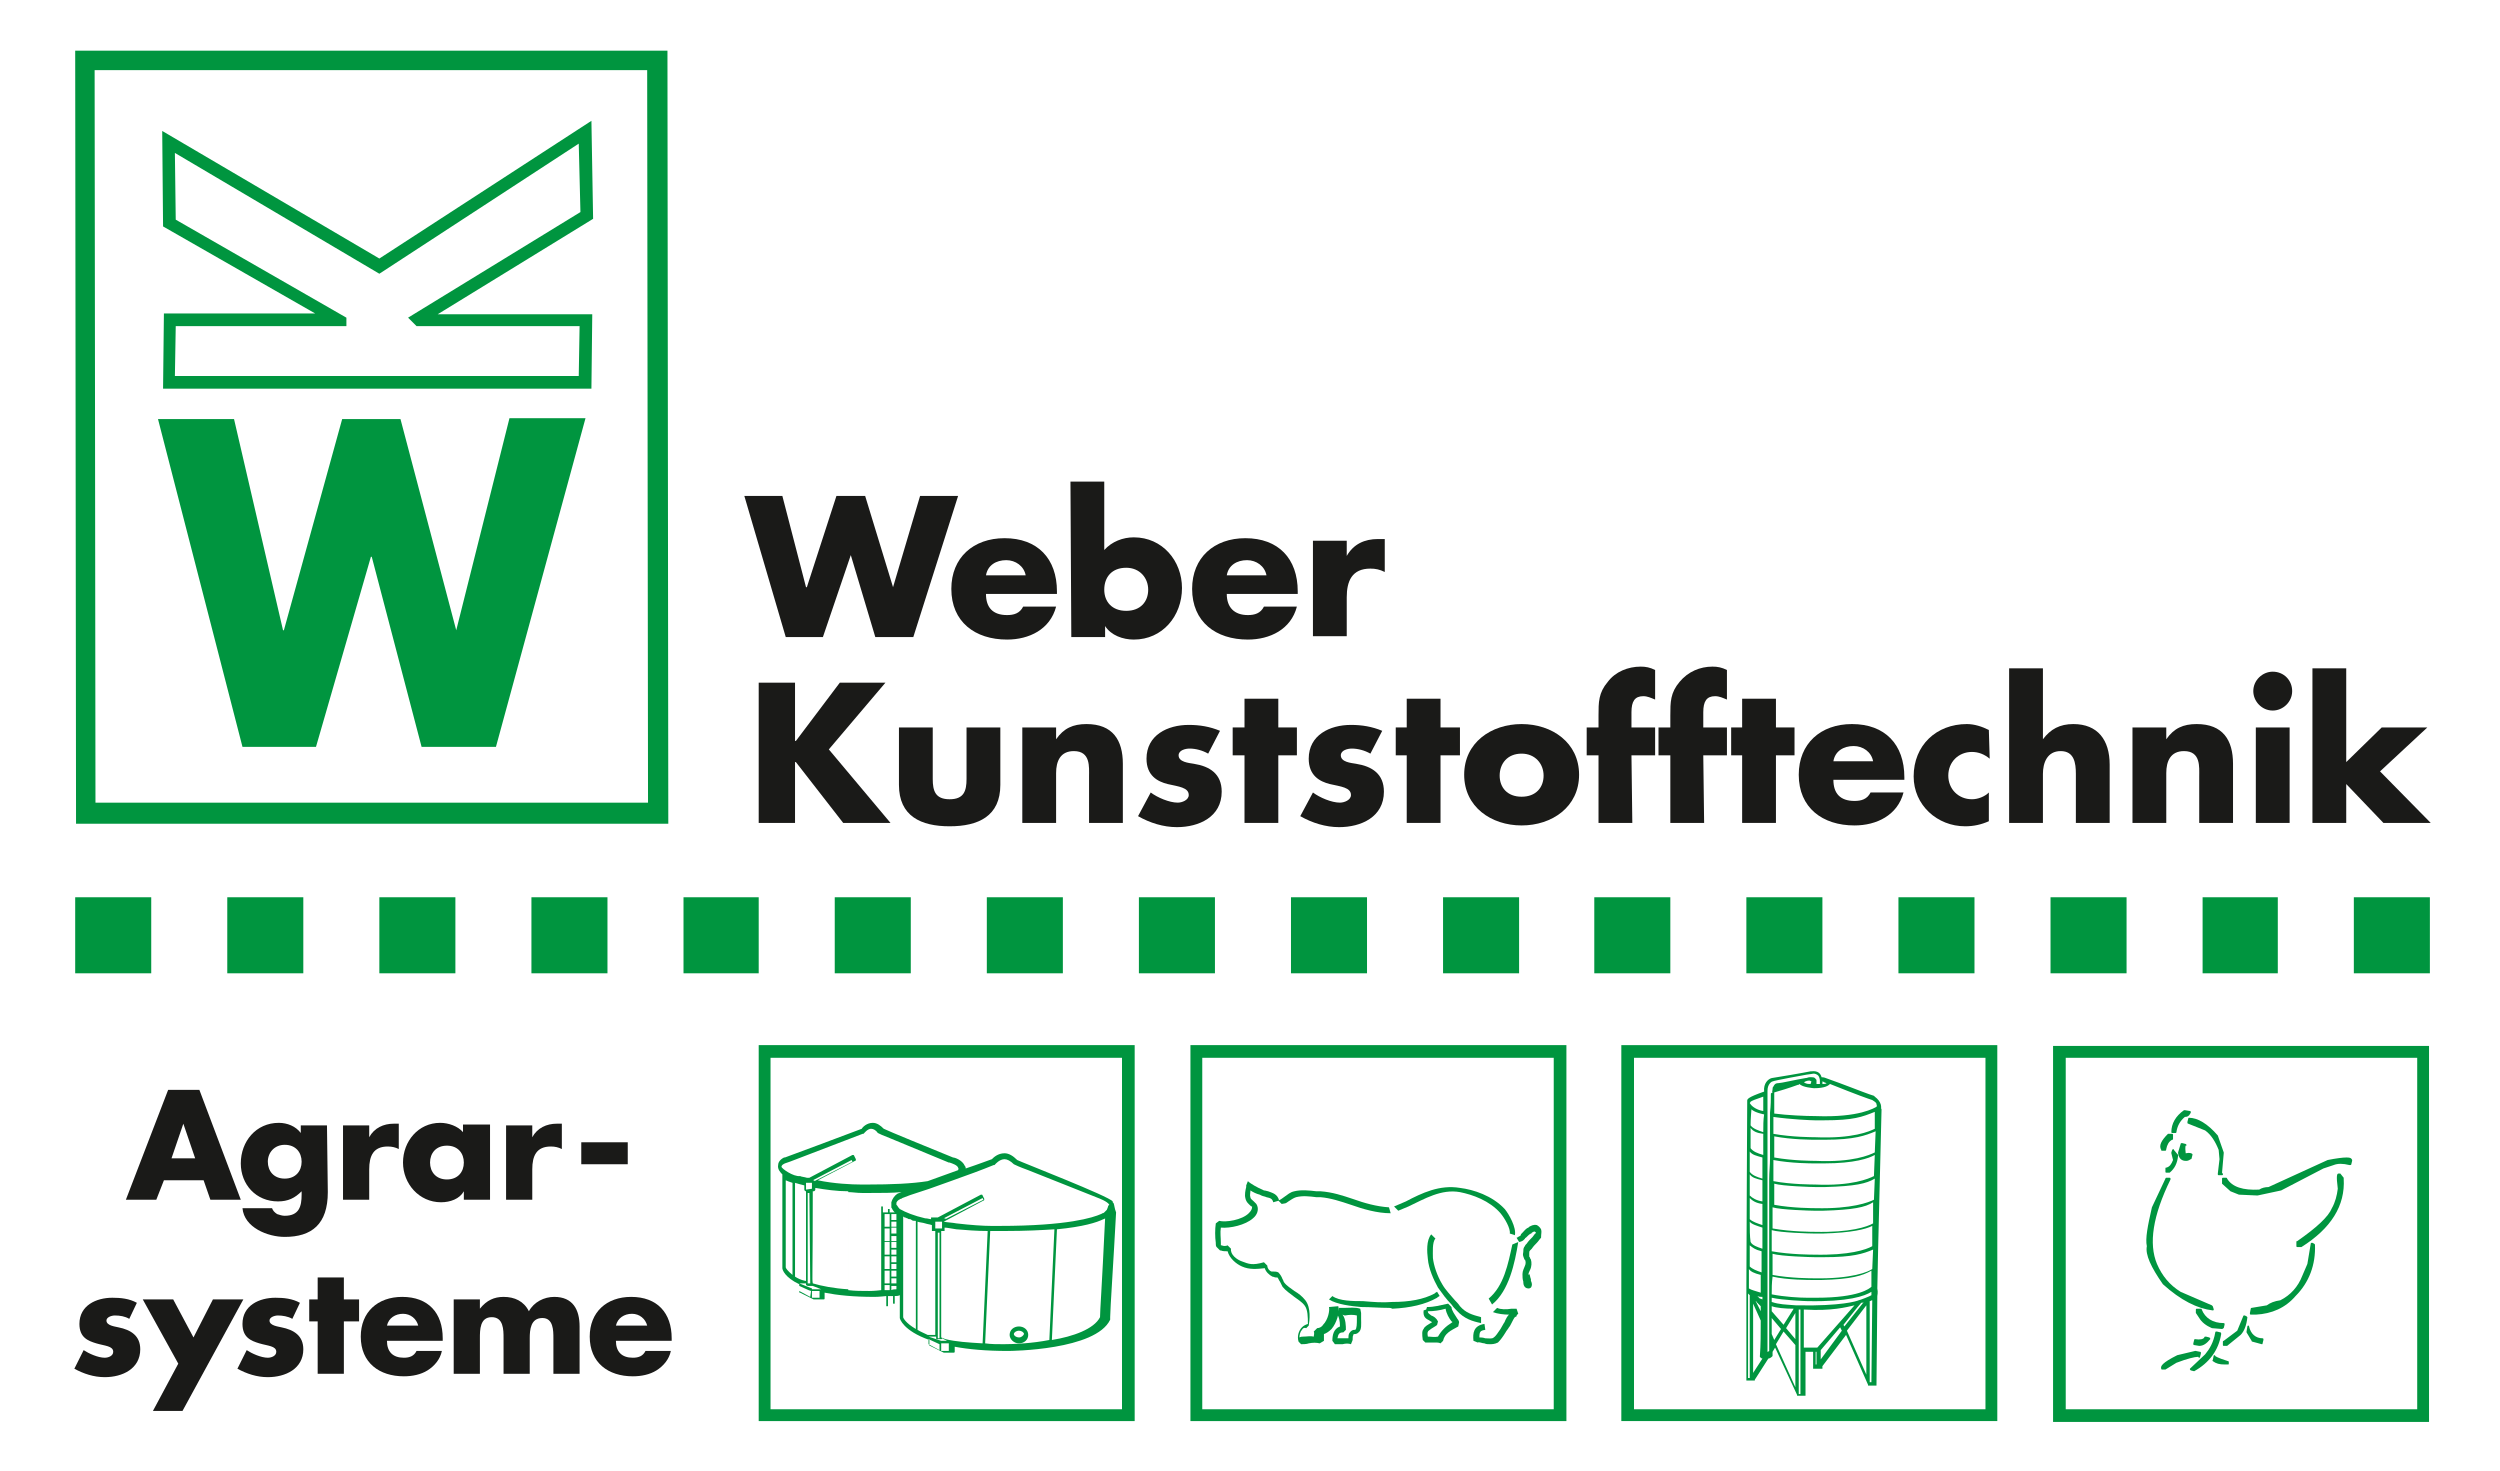 <?xml version="1.0" encoding="utf-8"?>
<!-- Generator: Adobe Illustrator 23.0.3, SVG Export Plug-In . SVG Version: 6.00 Build 0)  -->
<svg version="1.1" id="Ebene_1" xmlns="http://www.w3.org/2000/svg" xmlns:xlink="http://www.w3.org/1999/xlink" x="0px" y="0px"
	 viewBox="0 0 295.9 174.1" style="enable-background:new 0 0 295.9 174.1;" xml:space="preserve">
<style type="text/css">
	.st0{fill-rule:evenodd;clip-rule:evenodd;fill:#00953F;}
	.st1{fill:#00953F;}
	.st2{fill:#1A1A18;}
	.st3{fill-rule:evenodd;clip-rule:evenodd;fill:#1A1A18;}
</style>
<g id="weber-agrar">
	<g>
		<path class="st0" d="M8.9,6l70.1,0l0.1,91.5L9,97.5L8.9,6L8.9,6z M11.2,8.3l65.4,0l0.1,86.7l-65.4,0L11.2,8.3L11.2,8.3z"/>
		<polygon class="st0" points="27.7,49.6 18.7,49.6 28.7,88.4 37.4,88.4 43.9,65.9 44,65.9 49.9,88.4 58.7,88.4 69.3,49.5 
			60.3,49.5 54,74.6 54,74.6 47.4,49.6 40.5,49.6 33.6,74.6 33.5,74.6 		"/>
		<path class="st0" d="M41,37.6v1l-20.2,0l-0.1,5.9l47.8,0l0.1-5.9l-19.3,0l-1-1l20.4-12.5L68.5,17L44.9,32.4L20.7,18.1l0.1,7.9
			L41,37.6L41,37.6z M70.1,37.2l-18.3,0l18.4-11.3L70,14.3L44.9,30.6L19.2,15.5l0.1,11.3l18,10.3l-17.9,0L19.3,46l50.7,0L70.1,37.2
			L70.1,37.2z"/>
		<polygon class="st1" points="8.9,106.2 17.9,106.2 17.9,115.2 8.9,115.2 		"/>
		<polygon class="st1" points="26.9,106.2 35.9,106.2 35.9,115.2 26.9,115.2 		"/>
		<polygon class="st1" points="44.9,106.2 53.9,106.2 53.9,115.2 44.9,115.2 		"/>
		<polygon class="st1" points="62.9,106.2 71.9,106.2 71.9,115.2 62.9,115.2 		"/>
		<polygon class="st1" points="80.9,106.2 89.8,106.2 89.8,115.2 80.9,115.2 		"/>
		<polygon class="st1" points="98.8,106.2 107.8,106.2 107.8,115.2 98.8,115.2 		"/>
		<polygon class="st1" points="116.8,106.2 125.8,106.2 125.8,115.2 116.8,115.2 		"/>
		<polygon class="st1" points="134.8,106.2 143.8,106.2 143.8,115.2 134.8,115.2 		"/>
		<polygon class="st1" points="152.8,106.2 161.8,106.2 161.8,115.2 152.8,115.2 		"/>
		<polygon class="st1" points="170.8,106.2 179.8,106.2 179.8,115.2 170.8,115.2 		"/>
		<polygon class="st1" points="188.7,106.2 197.7,106.2 197.7,115.2 188.7,115.2 		"/>
		<polygon class="st1" points="206.7,106.2 215.7,106.2 215.7,115.2 206.7,115.2 		"/>
		<polygon class="st1" points="224.7,106.2 233.7,106.2 233.7,115.2 224.7,115.2 		"/>
		<polygon class="st1" points="242.7,106.2 251.7,106.2 251.7,115.2 242.7,115.2 		"/>
		<polygon class="st1" points="260.7,106.2 269.6,106.2 269.6,115.2 260.7,115.2 		"/>
		<polygon class="st1" points="278.6,106.2 287.6,106.2 287.6,115.2 278.6,115.2 		"/>
		<g>
			<path class="st1" d="M89.8,123.7v44.5h44.5v-44.5H89.8z M132.9,166.8H91.2v-41.6h41.6V166.8z"/>
		</g>
		<g>
			<path class="st1" d="M140.9,123.7v44.5h44.5v-44.5H140.9z M183.9,166.8h-41.6v-41.6h41.6V166.8z"/>
		</g>
		<g>
			<path class="st1" d="M191.9,123.7v44.5h44.5v-44.5H191.9z M235,166.8h-41.6v-41.6H235L235,166.8L235,166.8z"/>
		</g>
		<g>
			<path class="st1" d="M243,123.8v44.5h44.5v-44.5C287.6,123.8,243,123.8,243,123.8z M286.1,166.8h-41.6v-41.6h41.6V166.8z"/>
		</g>
		<g>
			<polygon class="st2" points="94.2,87.7 94.1,87.7 94.1,80.8 89.8,80.8 89.8,97.4 94.1,97.4 94.1,90.2 94.2,90.2 99.8,97.4 
				105.4,97.4 98.1,88.7 104.8,80.8 99.4,80.8 			"/>
			<path class="st2" d="M106.4,86.1v6.8c0,3.7,2.6,4.9,6,4.9c3.4,0,6-1.2,6-4.9v-6.8h-4v6.1c0,1.4-0.3,2.4-2,2.4s-2-1-2-2.4v-6.1
				H106.4L106.4,86.1z"/>
			<path class="st2" d="M125,86.1h-4v11.3h4v-5.9c0-1.4,0.5-2.6,2.1-2.6c2,0,1.8,1.9,1.8,3v5.5h4v-7c0-2.8-1.2-4.7-4.3-4.7
				c-1.6,0-2.7,0.5-3.6,1.8h0L125,86.1L125,86.1z"/>
			<path class="st2" d="M144.4,86.5c-1.2-0.5-2.4-0.7-3.7-0.7c-2.5,0-5,1.2-5,4c0,2,1.3,2.7,2.5,3c1.3,0.3,2.5,0.4,2.5,1.3
				c0,0.6-0.8,0.9-1.3,0.9c-1,0-2.4-0.6-3.2-1.2l-1.5,2.8c1.4,0.8,3,1.3,4.6,1.3c2.6,0,5.3-1.2,5.3-4.2c0-2.1-1.4-3-3.3-3.3
				c-0.6-0.1-1.8-0.2-1.8-1c0-0.6,0.8-0.8,1.3-0.8c0.7,0,1.5,0.2,2.2,0.6L144.4,86.5L144.4,86.5z"/>
			<polygon class="st2" points="151.3,89.4 153.5,89.4 153.5,86.1 151.3,86.1 151.3,82.7 147.3,82.7 147.3,86.1 145.9,86.1 
				145.9,89.4 147.3,89.4 147.3,97.4 151.3,97.4 			"/>
			<path class="st2" d="M163.6,86.5c-1.2-0.5-2.4-0.7-3.7-0.7c-2.5,0-5,1.2-5,4c0,2,1.3,2.7,2.5,3c1.3,0.3,2.5,0.4,2.5,1.3
				c0,0.6-0.8,0.9-1.3,0.9c-1,0-2.4-0.6-3.2-1.2l-1.5,2.8c1.4,0.8,3,1.3,4.6,1.3c2.6,0,5.3-1.2,5.3-4.2c0-2.1-1.4-3-3.3-3.3
				c-0.6-0.1-1.8-0.2-1.8-1c0-0.6,0.8-0.8,1.3-0.8c0.7,0,1.5,0.2,2.2,0.6L163.6,86.5L163.6,86.5z"/>
			<polygon class="st2" points="170.5,89.4 172.8,89.4 172.8,86.1 170.5,86.1 170.5,82.7 166.5,82.7 166.5,86.1 165.2,86.1 
				165.2,89.4 166.5,89.4 166.5,97.4 170.5,97.4 			"/>
			<path class="st3" d="M180.1,85.7c-3.6,0-6.8,2.2-6.8,6s3.2,6,6.8,6c3.6,0,6.8-2.2,6.8-6C186.9,87.9,183.7,85.7,180.1,85.7
				L180.1,85.7z M180.1,89.2c1.6,0,2.6,1.2,2.6,2.6c0,1.4-0.9,2.5-2.6,2.5s-2.6-1.1-2.6-2.5C177.5,90.4,178.4,89.2,180.1,89.2
				L180.1,89.2z"/>
			<path class="st2" d="M193.1,89.4h2.8v-3.3h-2.8v-1.8c0-1.3,0.4-1.9,1.4-1.9c0.5,0,0.9,0.2,1.4,0.4v-3.5c-0.6-0.3-1.1-0.4-1.7-0.4
				c-1.5,0-3,0.6-3.9,1.8c-1.1,1.3-1.1,2.4-1.1,4v1.4h-1.4v3.3h1.4v8h4L193.1,89.4L193.1,89.4z"/>
			<path class="st2" d="M201.6,89.4h2.8v-3.3h-2.8v-1.8c0-1.3,0.4-1.9,1.4-1.9c0.5,0,0.9,0.2,1.4,0.4v-3.5c-0.6-0.3-1.1-0.4-1.7-0.4
				c-1.5,0-2.9,0.6-3.9,1.8c-1.1,1.3-1.1,2.4-1.1,4v1.4h-1.4v3.3h1.4v8h4L201.6,89.4L201.6,89.4z"/>
			<polygon class="st2" points="210.2,89.4 212.4,89.4 212.4,86.1 210.2,86.1 210.2,82.7 206.2,82.7 206.2,86.1 204.9,86.1 
				204.9,89.4 206.2,89.4 206.2,97.4 210.2,97.4 			"/>
			<path class="st3" d="M217,90.1c0.2-1.2,1.2-1.8,2.4-1.8c1.1,0,2.1,0.7,2.3,1.8H217L217,90.1z M225.4,92c0-3.9-2.3-6.3-6.2-6.3
				c-3.7,0-6.3,2.3-6.3,6c0,3.9,2.8,6,6.6,6c2.6,0,5.1-1.2,5.8-3.9h-3.9c-0.4,0.8-1.1,1-1.9,1c-1.7,0-2.5-0.9-2.5-2.5h8.4L225.4,92
				L225.4,92z"/>
			<path class="st2" d="M235.4,86.4c-0.8-0.4-1.7-0.7-2.6-0.7c-3.6,0-6.3,2.5-6.3,6.2c0,3.4,2.8,5.9,6.1,5.9c1,0,1.9-0.2,2.8-0.6
				v-3.4c-0.5,0.5-1.3,0.8-2,0.8c-1.6,0-2.8-1.2-2.8-2.8c0-1.6,1.2-2.8,2.8-2.8c0.8,0,1.5,0.3,2.1,0.8L235.4,86.4L235.4,86.4z"/>
			<path class="st2" d="M237.8,79.1v18.3h4v-5.8c0-1.3,0.5-2.7,2.1-2.7c1.6,0,1.8,1.4,1.8,2.7v5.8h4v-6.9c0-2.9-1.4-4.8-4.3-4.8
				c-1.6,0-2.7,0.6-3.6,1.8h0v-8.4L237.8,79.1L237.8,79.1z"/>
			<path class="st2" d="M256.4,86.1h-4v11.3h4v-5.9c0-1.4,0.5-2.6,2.1-2.6c2,0,1.8,1.9,1.8,3v5.5h4v-7c0-2.8-1.2-4.7-4.3-4.7
				c-1.6,0-2.7,0.5-3.6,1.8h0V86.1L256.4,86.1z"/>
			<path class="st3" d="M271,86.1h-4v11.3h4L271,86.1L271,86.1z M269,79.5c-1.2,0-2.3,1-2.3,2.3c0,1.2,1,2.3,2.3,2.3
				c1.2,0,2.3-1,2.3-2.3C271.3,80.5,270.3,79.5,269,79.5L269,79.5z"/>
			<polygon class="st2" points="277.7,79.1 273.7,79.1 273.7,97.4 277.7,97.4 277.7,92.8 282.1,97.4 287.7,97.4 281.7,91.3 
				287.3,86.1 281.9,86.1 277.7,90.2 			"/>
			<polygon class="st2" points="92.6,58.7 88.1,58.7 93,75.4 97.4,75.4 100.7,65.7 100.7,65.7 103.6,75.4 108.1,75.4 113.4,58.7 
				108.9,58.7 105.7,69.5 105.7,69.5 102.4,58.7 99,58.7 95.5,69.5 95.4,69.5 			"/>
			<path class="st3" d="M116.7,68.1c0.2-1.2,1.2-1.8,2.4-1.8c1.1,0,2.1,0.7,2.3,1.8H116.7L116.7,68.1z M125.1,70
				c0-3.9-2.3-6.3-6.2-6.3c-3.7,0-6.3,2.3-6.3,6c0,3.9,2.8,6,6.6,6c2.6,0,5.1-1.2,5.8-3.9h-3.9c-0.4,0.8-1.1,1-1.9,1
				c-1.7,0-2.5-0.9-2.5-2.5h8.4L125.1,70L125.1,70z"/>
			<path class="st3" d="M126.8,75.4h4v-1.3h0c0.7,1.1,2.1,1.6,3.4,1.6c3.4,0,5.7-2.8,5.7-6.1c0-3.2-2.3-6-5.7-6
				c-1.3,0-2.6,0.5-3.5,1.5V57h-4L126.8,75.4L126.8,75.4z M133.3,67.2c1.6,0,2.6,1.2,2.6,2.6c0,1.4-0.9,2.5-2.6,2.5
				s-2.6-1.1-2.6-2.5C130.7,68.3,131.6,67.2,133.3,67.2L133.3,67.2z"/>
			<path class="st3" d="M145.2,68.1c0.2-1.2,1.2-1.8,2.4-1.8c1.1,0,2.1,0.7,2.3,1.8H145.2L145.2,68.1z M153.6,70
				c0-3.9-2.3-6.3-6.2-6.3c-3.7,0-6.3,2.3-6.3,6c0,3.9,2.8,6,6.6,6c2.6,0,5.1-1.2,5.8-3.9h-3.9c-0.4,0.8-1.1,1-1.9,1
				c-1.6,0-2.5-0.9-2.5-2.5h8.4V70L153.6,70z"/>
			<path class="st2" d="M159.4,64h-4v11.3h4v-4.6c0-1.9,0.6-3.4,2.8-3.4c0.6,0,1.1,0.1,1.7,0.4v-3.9h-0.8c-1.6,0-2.9,0.6-3.7,2h0
				L159.4,64L159.4,64z"/>
		</g>
		<g>
			<path class="st1" d="M208.4,154.6L208,154c0,0,0,0,0,0c0,0-0.1,0-0.1-0.1"/>
			<g>
				<path class="st1" d="M222.6,130.7c-0.1-0.3-0.3-0.6-0.7-0.9l-0.1-0.1l-0.6-0.2c-0.6-0.2-3.1-1.2-5.1-1.9c0,0-0.2-0.1-0.5-0.1
					c-0.1-0.4-0.4-0.8-1.2-0.7l-0.1,0h0c-0.4,0.1-4.5,0.8-4.6,0.8c-0.4,0.1-1,0.6-0.9,1.6c-2,0.7-2,0.9-2,1.1c0,0.4-0.1,19-0.1,21.9
					l0,0v0.1c0,0.1,0,0.2,0,0.2c0,0,0,0,0,0.1l0,10.8h1l0-0.1l1.6-2.5c0.1,0,0.3-0.1,0.4-0.2l0.1-0.1v-0.1c0,0,0-0.1,0-0.4l0.3-0.5
					l2.6,5.6v0.1h1V160h0.9v2h1.1v-0.3l2.8-3.7l2.6,5.9l0,0v0.1h1l0.1-10.6c0-0.1,0.1-0.4,0-0.9l0.1-4.9l0.4-16.3
					C222.6,131.2,222.7,131,222.6,130.7z M215.9,128.1c0.1,0,0.2,0.1,0.3,0.1c-0.1,0.1-0.3,0.1-0.5,0.1l0-0.2c0,0,0,0,0-0.1
					c0,0,0,0,0,0C215.8,128,215.9,128.1,215.9,128.1z M208.6,142.5c0,0.8,0,1.7,0,2.5c-0.6-0.2-1.2-0.4-1.5-0.7c0-0.8,0-1.6,0-2.5
					C207.4,142.1,207.8,142.4,208.6,142.5z M207.1,141.5c0-0.8,0-1.6,0-2.5c0.3,0.4,0.7,0.5,1.5,0.7c0,0.8,0,1.7,0,2.5
					C207.9,142.1,207.4,141.8,207.1,141.5z M207.1,144.6c0.2,0.3,0.9,0.5,1.5,0.7c0,0.8,0,1.7,0,2.5c-0.6-0.2-1.2-0.4-1.4-0.8
					C207.1,146.3,207.1,145.5,207.1,144.6z M207.1,147.4c0.4,0.3,0.6,0.5,1.4,0.7c0,0.9,0,1.7,0,2.5c-0.6-0.2-1.1-0.4-1.4-0.7
					C207.1,149.1,207.1,148.3,207.1,147.4z M207.1,163.1h-0.2l0-10c0.1,0.1,0.1,0.1,0.2,0.2V163.1z M207,152.5c0-0.3,0-1.1,0-2.3
					c0.2,0.3,0.6,0.5,1.4,0.7c0,0.7,0,1.4,0,2.1C207.8,152.8,207.3,152.7,207,152.5z M208.3,153.7c-0.1-0.1-0.1-0.1-0.2-0.2
					c0,0,0,0,0,0l0,0c0,0-0.1-0.1-0.1-0.1c0.2,0.1,0.4,0.1,0.6,0.1c0,0.1,0,0.2,0,0.3C208.4,153.7,208.3,153.7,208.3,153.7z
					 M208.4,154.6c0,0.2,0,0.4,0,0.6l-0.6-1.2c0,0,0.1,0,0.1,0.1c0,0,0,0,0,0L208.4,154.6z M207.5,162.5v-8.2l0.9,2
					c0,1.5,0,2.9-0.1,4.2v0.1l0.1,0.1c0,0,0.1,0.1,0.2,0.1L207.5,162.5z M208.6,139.5c-0.7-0.2-1.2-0.4-1.5-0.8c0-0.8,0-1.7,0-2.4
					c0.3,0.4,0.8,0.5,1.5,0.7C208.6,137.8,208.6,138.6,208.6,139.5z M208.7,134.2c0,0.8,0,1.6,0,2.5c-0.7-0.2-1.2-0.4-1.5-0.8
					c0-0.9,0-1.7,0-2.4C207.5,133.9,207.9,134.1,208.7,134.2C208.7,134.2,208.7,134.2,208.7,134.2z M208.7,134
					c-0.6-0.2-1.2-0.4-1.5-0.8c0-0.8,0.1-1.9,0.1-1.9c0.4,0.4,1.5,0.6,1.5,0.6C208.7,132.6,208.7,133.2,208.7,134z M208.7,131.5
					C208.7,131.5,208.7,131.5,208.7,131.5c-0.7-0.1-1.3-0.5-1.5-0.8c-0.2-0.2,0-0.2,0-0.3c0.1-0.1,0.6-0.3,1.5-0.6
					C208.7,130.1,208.7,130.7,208.7,131.5z M209.6,129.5c0,0.6,0,1.3-0.1,2.2c0,0.1,0,0.3,0,0.5c0,0.6,0,1.3,0,2c0,0.1,0,0.2,0,0.2
					c0,0.8,0,1.6,0,2.5c0,0.1,0,0.2,0,0.2c0,0.8-0.1,1.6-0.1,2.5c0,0.1,0,0.2,0,0.2c0,0.8,0,1.7,0,2.5c0,0.1,0,0.2,0,0.2
					c0,0.8,0,1.7,0,2.5c0,0.1,0,0.2,0,0.2c0,0.9,0,1.7,0,2.5c0,0.1,0,0.2,0,0.2c0,0.9,0,1.7,0,2.5c0,0.1,0,0.2,0,0.2
					c0,0.7,0,1.4,0,2.1c0,0.2,0,0.3,0,0.5c0,0.1,0,0.3,0,0.4c0,0.2,0,0.3,0,0.5c0,0.1,0,0.1,0,0.2c0,0.2,0,0.5,0,0.7
					c0,0.5,0,1,0,1.4c0,0.4,0,0.8,0,1.1c0,0.9,0,1.5,0,2c0,0.2,0,0.3,0,0.4c-0.1,0-0.1,0.1-0.1,0.1s-0.1,0-0.1,0c0,0,0,0,0,0
					c0-1.1,0-2.1,0-3.1c0-0.4,0-0.8,0-1.1s0-0.7,0-1.1c0-0.2,0-0.4,0-0.7c0,0,0,0,0-0.1c0-0.1,0-0.3,0-0.4c0-0.1,0-0.3,0-0.4
					c0-0.2,0-0.3,0-0.5c0-0.7,0-1.4,0-2.1c0-0.1,0-0.2,0-0.2c0-0.9,0-1.7,0-2.5c0-0.1,0-0.2,0-0.2c0-0.9,0-1.7,0-2.5
					c0-0.1,0-0.2,0-0.2c0-0.9,0-1.7,0-2.5c0-0.1,0-0.2,0-0.2c0-0.9,0-1.8,0-2.5c0-0.1,0-0.2,0-0.2c0-0.9,0-1.8,0-2.5
					c0-0.1,0-0.2,0-0.2c0-1,0-1.8,0-2.5c0-0.1,0-0.2,0-0.2c0-0.8,0-1.5,0-2c0-0.2,0-0.3,0-0.5c0-1.1,0-1.7,0-2c0-0.2,0-0.3,0-0.4h0
					c0-0.1,0-0.1,0-0.1c0-0.8,0.5-1.1,0.6-1.1c0.1-0.1,4-0.8,4-0.8l0.7-0.1c0.3-0.1,0.6,0.1,0.7,0.2c0.1,0.1,0.2,0.4,0.2,0.6
					c0,0.1,0,0.3,0,0.4c-0.1,0-0.3,0-0.4,0c0,0,0-0.4,0-0.4c0-0.1,0-0.1-0.1-0.2c-0.1-0.1-0.1-0.2-0.5-0.2c-0.1,0-0.2,0-0.2,0
					c-0.2,0-0.3,0.1-0.5,0.1c-1.2,0.2-2.9,0.6-3.2,0.6c-0.4,0-0.5,0.2-0.6,0.4c-0.1,0.1-0.1,0.2-0.1,0.3c0,0.2-0.1,0.3,0,0.4
					C209.6,129.4,209.6,129.4,209.6,129.5z M214.4,128l-0.1,0.3c-0.3,0-0.5,0-0.8-0.2c0.1,0,0.1-0.1,0.2-0.1
					c0.2-0.1,0.4-0.1,0.4-0.1c0,0,0,0,0.1,0C214.4,128,214.4,128,214.4,128z M209.8,151.1c1.7,0.4,4.4,0.4,4.8,0.4c0.4,0,0.7,0,1,0
					c3.6-0.1,4.8-0.5,5.9-1.1l0,1.9c-0.2,0.2-1.5,1.3-6.5,1.3c-0.4,0-0.7,0-1.1,0c-0.9,0-2.7-0.1-4.2-0.4
					C209.7,152.5,209.7,151.9,209.8,151.1z M209.7,154.6c0.5,0.2,1.6,0.3,2.6,0.3l-1.2,1.9l-1.4-1.6
					C209.7,155.1,209.7,154.9,209.7,154.6z M209.6,159.2c0-0.1,0-0.1,0-0.2V159.2L209.6,159.2z M209.7,157.9c0-0.6,0-1.2,0-1.9
					l1.1,1.3l-0.8,1.3L209.7,157.9z M212.5,164.2l-2.3-5.1l0.9-1.5l1.4,1.6V164.2z M212.5,158.5l-1.1-1.3l1.1-1.8V158.5z
					 M213.1,159.2v0.7v5.1h-0.2v-5.3v-0.7V155c0.1,0,0.1,0,0.2,0V159.2z M212.8,154.5c0,0-0.1,0-0.2,0c-1.3-0.1-2-0.1-2.9-0.4
					c0-0.2,0-0.3,0-0.5c1.3,0.3,4.1,0.4,4.2,0.4c4.9,0.1,6.8-0.6,7.6-1.1c0,0.1,0,0.2,0,0.3l0,0.1c-0.1,0.1-1.4,0.6-1.5,0.6
					C219.8,154,217.9,154.6,212.8,154.5z M215,161.5h-0.1v-1.5h0.1V161.5z M215.1,159.5h-1.6V155c0,0,0.1,0,0.1,0
					c3.2,0.2,5-0.3,5.9-0.5l-2.2,2.5L215.1,159.5z M215.5,160.9v-1.1l2.3-2.7c0,0,0.2,0.4,0.2,0.4L215.5,160.9z M218.2,156.8
					c0,0,1.8-2.3,2.1-2.6c0.1,0,0.2,0,0.3-0.1l-2.3,2.9C218.4,157.1,218.2,156.9,218.2,156.8z M220.9,162.7l-2.3-5.2l2.3-3V162.7z
					 M221.5,163.6h-0.2v-9.6c0.1,0,0.2-0.1,0.3-0.1L221.5,163.6z M221.6,150.2c-0.4,0.3-2.4,1.2-7,1.1c-0.2,0-2.7,0-4.8-0.4
					c0-0.8,0-1.7,0-2.5c1,0.3,4.6,0.4,5,0.4c0.4,0,0.7,0,1.1,0c3.4,0,4.6-0.4,5.8-0.9L221.6,150.2z M221.6,147.5
					c-0.7,0.4-2.7,1.1-6.9,1c-0.2,0-2.8,0-5-0.4c0-0.8,0-1.7,0-2.5c1,0.3,4.5,0.4,5,0.4c0.4,0,0.7,0,1.1,0c3.4-0.1,5-0.5,5.8-0.9
					L221.6,147.5z M221.7,144.8c-0.7,0.4-2.7,1.1-6.9,1c-0.2,0-2.8,0-5-0.4c0-0.9,0-1.7,0-2.5c1,0.3,4.5,0.4,4.9,0.4
					c0.4,0,0.7,0,1.1,0c3.5-0.1,5-0.4,5.9-1L221.7,144.8z M221.8,142c-0.6,0.3-2.6,1.1-6.9,1c-0.2,0-2.8,0-4.9-0.4
					c0-0.9,0-1.7,0-2.5c1,0.3,4.5,0.4,4.9,0.4c0.4,0,0.7,0,1.1,0c3.6-0.1,4.9-0.4,5.9-1L221.8,142z M221.8,139.2
					c-0.6,0.3-2.6,1.2-7,1c-0.2,0-2.8,0-4.9-0.4c0-0.9,0-1.7,0-2.5c2.1,0.4,4.5,0.4,4.9,0.4c0.4,0,0.7,0,1.1,0c3.6,0,5.3-0.6,6-1
					L221.8,139.2z M221.9,136.4c-0.6,0.3-2.6,1.2-7,1c-0.2,0-2.7,0-4.9-0.4c0-0.9,0-1.8,0-2.5c2.1,0.4,4.5,0.4,4.9,0.4
					c0.4,0,0.7,0,1.1,0c3.5,0,4.8-0.5,6-1L221.9,136.4z M221.9,133.6c-0.6,0.3-2.6,1.2-7.1,1c-0.2,0-2.7,0-4.9-0.4c0-0.7,0-1.4,0-2
					c2.1,0.3,4.5,0.4,4.9,0.4c0.4,0,0.7,0,1.1,0c3.5,0,4.5-0.4,6-1L221.9,133.6z M222.1,131c-0.2,0.1-2,1.3-7.2,1.1
					c-1.2,0-3.4-0.1-4.9-0.3c0,0,0,0,0,0c0-1.5,0-2.4,0-2.5v0c0.7-0.2,1.7-0.5,2.8-0.9c0.1,0,0.1,0,0.2-0.1c0,0,0,0,0,0
					c0.3,0.4,1.7,0.5,1.7,0.5c1.3,0,1.7-0.3,1.9-0.5c3.5,1.4,4.4,1.7,5,1.9l0,0c0.3,0.2,0.5,0.3,0.5,0.5
					C222.2,130.9,222.1,131,222.1,131z"/>
			</g>
		</g>
		<g>
			<path class="st2" d="M19.4,139.7l-0.9,2.3h-3.6l5-13h3.7l4.9,13h-3.6l-0.8-2.3H19.4z M21.7,133L21.7,133l-1.4,4.1h2.8L21.7,133z"
				/>
			<path class="st2" d="M38.8,141.1c0,3.8-1.9,5.3-5.1,5.3c-2,0-4.8-1.1-5-3.4h3.5c0.1,0.3,0.3,0.5,0.6,0.7c0.3,0.1,0.6,0.2,0.9,0.2
				c1.7,0,2-1.1,2-2.5v-0.4c-0.8,0.8-1.6,1.2-2.8,1.2c-2.6,0-4.4-2-4.4-4.5c0-2.6,1.8-4.8,4.5-4.8c1,0,2,0.4,2.6,1.2h0v-0.9h3.1
				L38.8,141.1L38.8,141.1z M31.7,137.5c0,1.1,0.7,2,2,2s2-0.9,2-2c0-1.1-0.7-2-2-2C32.5,135.5,31.7,136.4,31.7,137.5z"/>
			<path class="st2" d="M43.7,134.6L43.7,134.6c0.6-1.1,1.7-1.6,2.9-1.6h0.6v3c-0.4-0.2-0.8-0.3-1.3-0.3c-1.7,0-2.2,1.1-2.2,2.7v3.6
				h-3.1v-8.8h3.1L43.7,134.6L43.7,134.6z"/>
			<path class="st2" d="M58,142h-3.1v-1h0c-0.5,0.9-1.6,1.3-2.7,1.3c-2.6,0-4.5-2.2-4.5-4.7c0-2.5,1.8-4.7,4.4-4.7
				c1,0,2.1,0.4,2.7,1.1v-0.9H58V142z M50.9,137.6c0,1.1,0.7,2,2,2c1.3,0,2-0.9,2-2c0-1.1-0.7-2-2-2S50.9,136.5,50.9,137.6z"/>
			<path class="st2" d="M63,134.6L63,134.6c0.6-1.1,1.7-1.6,2.9-1.6h0.6v3c-0.4-0.2-0.8-0.3-1.3-0.3c-1.7,0-2.2,1.1-2.2,2.7v3.6
				h-3.1v-8.8h3.1L63,134.6L63,134.6z"/>
			<path class="st2" d="M74.3,135.2v2.6h-5.5v-2.6H74.3z"/>
			<path class="st2" d="M15.3,156.1c-0.5-0.3-1.1-0.4-1.7-0.4c-0.4,0-1,0.2-1,0.6c0,0.6,1,0.7,1.4,0.8c1.5,0.3,2.6,1,2.6,2.6
				c0,2.3-2.1,3.3-4.2,3.3c-1.3,0-2.5-0.4-3.6-1l1.1-2.2c0.6,0.4,1.7,0.9,2.5,0.9c0.4,0,1-0.2,1-0.7c0-0.7-1-0.7-2-1s-2-0.7-2-2.3
				c0-2.2,2-3.1,3.9-3.1c1,0,2,0.1,2.9,0.6L15.3,156.1z"/>
			<path class="st2" d="M16.9,153.8h3.6l2.4,4.5l2.3-4.5h3.6L21.6,167h-3.5l3-5.6L16.9,153.8z"/>
			<path class="st2" d="M34.6,156.1c-0.5-0.3-1.2-0.4-1.7-0.4c-0.4,0-1,0.2-1,0.6c0,0.6,1,0.7,1.4,0.8c1.5,0.3,2.6,1,2.6,2.6
				c0,2.3-2.1,3.3-4.2,3.3c-1.3,0-2.5-0.4-3.6-1l1.1-2.2c0.6,0.4,1.7,0.9,2.5,0.9c0.4,0,1-0.2,1-0.7c0-0.7-1-0.7-2-1s-2-0.7-2-2.3
				c0-2.2,2-3.1,3.9-3.1c1,0,2,0.1,2.9,0.6L34.6,156.1z"/>
			<path class="st2" d="M40.7,162.6h-3.1v-6.2h-1v-2.6h1v-2.6h3.1v2.6h1.8v2.6h-1.8V162.6z"/>
			<path class="st2" d="M52.4,158.7h-6.6c0,1.3,0.7,2,2,2c0.7,0,1.2-0.2,1.5-0.8h3c-0.2,1-0.9,1.8-1.7,2.3c-0.8,0.5-1.8,0.7-2.8,0.7
				c-2.9,0-5.1-1.6-5.1-4.7c0-2.9,2-4.7,4.9-4.7c3.1,0,4.8,1.9,4.8,4.9L52.4,158.7L52.4,158.7z M49.5,156.9
				c-0.2-0.8-0.9-1.4-1.8-1.4c-0.9,0-1.7,0.5-1.9,1.4H49.5z"/>
			<path class="st2" d="M56.8,154.9L56.8,154.9c0.8-1,1.7-1.4,2.8-1.4c1.3,0,2.4,0.5,3,1.7c0.6-1.1,1.8-1.7,3-1.7c2.2,0,3,1.5,3,3.5
				v5.6h-3.1v-4.2c0-0.9,0-2.4-1.3-2.4c-1.4,0-1.5,1.4-1.5,2.4v4.2h-3.1v-4.2c0-1,0-2.5-1.4-2.5s-1.4,1.5-1.4,2.5v4.2h-3.1v-8.8h3.1
				V154.9z"/>
			<path class="st2" d="M79.5,158.7h-6.6c0,1.3,0.7,2,2,2c0.7,0,1.2-0.2,1.5-0.8h3c-0.2,1-0.9,1.8-1.7,2.3s-1.8,0.7-2.8,0.7
				c-2.9,0-5.1-1.6-5.1-4.7c0-2.9,2-4.7,4.9-4.7c3.1,0,4.8,1.9,4.8,4.9L79.5,158.7L79.5,158.7z M76.6,156.9
				c-0.2-0.8-0.9-1.4-1.8-1.4c-0.9,0-1.7,0.5-1.9,1.4H76.6z"/>
		</g>
		<g>
			<path class="st1" d="M259.7,162.3C259.7,162.3,259.7,162.3,259.7,162.3l-0.4-0.1c0,0-0.1-0.1-0.1-0.1s0-0.1,0-0.1l1.8-1.7
				c0.5-0.6,1-1.4,1.2-2.6c0,0,0-0.1,0.1-0.1s0.1,0,0.1,0l0.4,0.1c0.1,0,0.1,0.1,0.1,0.2C262.6,159.8,261.5,161.3,259.7,162.3
				C259.8,162.3,259.7,162.3,259.7,162.3z M256.3,162.1h-0.4c-0.1,0-0.1-0.1-0.1-0.1c-0.1-0.3,0.1-0.7,1.9-1.6l2.1-0.5
				c0,0,0,0,0.1,0l0.5,0.1c0,0,0.1,0,0.1,0.1c0,0,0,0.1,0,0.1l-0.1,0.4c0,0.1-0.1,0.1-0.1,0.1c0,0-0.1,0-0.1-0.1c0,0,0,0-0.1,0
				c-0.3,0-1.2,0.2-2.5,0.7L256.3,162.1C256.3,162.1,256.3,162.1,256.3,162.1z M263.3,161.5c-0.6,0-1-0.1-1.4-0.4c0,0-0.1-0.1,0-0.1
				l0.1-0.5c0-0.1,0.1-0.1,0.1-0.1s0.1,0,0.1,0.1c0,0,0.2,0.2,1.5,0.6c0.1,0,0.1,0.1,0.1,0.1v0.2c0,0.1,0,0.1-0.1,0.1
				C263.6,161.5,263.5,161.5,263.3,161.5z M263.6,159.3h-0.4c-0.1,0-0.1-0.1-0.1-0.1v-0.4c0,0,0-0.1,0.1-0.1l1.6-1.2l0.7-1.7
				c0,0,0-0.1,0.1-0.1c0,0,0.1,0,0.1,0l0.2,0.1c0,0,0.1,0.1,0.1,0.1c-0.1,1-0.4,1.7-0.8,2.1L263.6,159.3
				C263.7,159.3,263.7,159.3,263.6,159.3z M260.3,159.3C260.3,159.3,260.3,159.3,260.3,159.3l-0.6-0.1c0,0-0.1,0-0.1-0.1
				c0,0,0-0.1,0-0.1l0.1-0.4c0-0.1,0.1-0.1,0.1-0.1c0.6,0.1,1,0,1.1-0.2c0-0.1,0.1-0.1,0.2-0.1l0.4,0.1c0,0,0.1,0.1,0.1,0.1
				c0,0,0,0.1,0,0.1C261.2,159,260.8,159.3,260.3,159.3z M267.7,159.1C267.7,159.1,267.7,159.1,267.7,159.1l-1.1-0.3
				c0,0-0.1,0-0.1-0.1l-0.6-1c0,0,0-0.1,0-0.1l0.1-0.6c0-0.1,0.1-0.1,0.1-0.1c0.1,0,0.1,0,0.1,0.1c0.2,0.9,0.8,1.4,1.6,1.4
				c0,0,0.1,0,0.1,0.1s0,0.1,0,0.1l-0.1,0.4C267.8,159.1,267.8,159.1,267.7,159.1z M263,157.3L263,157.3l-1.2-0.1c0,0,0,0,0,0
				c-0.7-0.3-1.2-0.7-1.5-1.2l-0.4-0.6c0,0,0-0.1,0-0.1v-0.3c0-0.1,0.1-0.1,0.1-0.1h0.5c0.1,0,0.1,0,0.1,0.1c0.4,1,1.3,1.6,2.6,1.6
				c0,0,0.1,0,0.1,0.1c0,0,0,0.1,0,0.1l-0.1,0.4C263.1,157.2,263.1,157.3,263,157.3z M267,155.6h-0.6c0,0-0.1,0-0.1-0.1s0-0.1,0-0.1
				l0.1-0.5c0-0.1,0.1-0.1,0.1-0.1l1.8-0.3c0.4-0.3,0.9-0.5,1.6-0.6c1.2-0.6,2.1-1.6,2.6-2.9l0.6-1.4l0.4-2.4c0,0,0-0.1,0.1-0.1
				c0,0,0.1,0,0.1,0l0.2,0.1c0,0,0.1,0.1,0.1,0.1c0.1,2.4-0.7,4.5-2.3,6.1C270.5,154.8,268.9,155.5,267,155.6
				C267,155.6,267,155.6,267,155.6z M261.9,155.1C261.9,155.1,261.9,155.1,261.9,155.1C261.9,155.1,261.9,155.1,261.9,155.1
				c-1.8-0.2-3.8-1.2-5.9-3.1c-1.4-2-2.1-3.5-1.9-4.5c-0.2-0.9,0.1-2.4,0.6-4.6l1.6-3.4c0-0.1,0.1-0.1,0.1-0.1h0.4
				c0,0,0.1,0,0.1,0.1c0,0,0,0.1,0,0.1c-2.1,4.3-2.6,7.6-1.6,10c0.6,1.4,1.5,2.5,2.8,3.3l3.7,1.6c0,0,0.1,0.1,0.1,0.1l0.1,0.3
				c0,0,0,0.1,0,0.1C262.1,155,262,155.1,261.9,155.1z M272.4,147.6h-0.5c-0.1,0-0.1-0.1-0.1-0.1V147c0-0.1,0-0.1,0.1-0.1
				c2.3-1.6,3.7-2.9,4.1-3.9c0.4-0.7,0.6-1.5,0.7-2.3c-0.2-1.6-0.1-1.8,0.1-1.8c0.1,0,0.1,0,0.2,0l0.4,0.5c0,0,0,0.1,0,0.1
				C277.6,142.7,275.9,145.4,272.4,147.6C272.4,147.6,272.4,147.6,272.4,147.6z M267.2,141.5C267.2,141.5,267.2,141.5,267.2,141.5
				l-2.2-0.1c0,0,0,0,0,0l-1-0.4c0,0,0,0,0,0l-1-0.9c0,0,0-0.1,0-0.1v-0.5c0-0.1,0.1-0.1,0.1-0.1h0.4c0,0,0.1,0,0.1,0.1
				c0.6,1,1.9,1.4,3.8,1.3c0.3-0.2,0.7-0.3,1.1-0.3l7-3.2c1-0.2,1.8-0.3,2.2-0.3c0.3,0,0.6,0,0.7,0.3c0,0,0,0.1,0,0.1l-0.1,0.4
				c0,0.1-0.1,0.1-0.2,0.1c-0.8-0.2-1.4-0.2-1.9,0l-1.2,0.4l-5,2.6L267.2,141.5C267.3,141.5,267.2,141.5,267.2,141.5z M263,139.1
				h-0.4c0,0-0.1,0-0.1-0.1s0-0.1,0-0.1l0.2-1.7l-0.1-1.1c-0.4-1-0.9-1.8-1.6-2.3l-2-0.8c-0.1,0-0.1-0.1-0.1-0.2l0.1-0.4
				c0-0.1,0.1-0.1,0.1-0.1c1,0,2.2,0.7,3.4,2.1c0,0,0,0,0,0l0.7,2c0,0,0,0,0,0.1l-0.2,2.3C263.2,139,263.1,139.1,263,139.1z
				 M256.8,138.8h-0.4c-0.1,0-0.1-0.1-0.1-0.1v-0.4c0-0.1,0-0.1,0.1-0.1c0.4-0.1,0.6-0.4,0.8-0.9l-0.2-0.8c0,0,0-0.1,0-0.1l0.1-0.3
				c0,0,0.1-0.1,0.1-0.1c0,0,0.1,0,0.1,0.1l0.5,0.6c0,0,0,0.1,0,0.1C257.7,137.7,257.4,138.3,256.8,138.8
				C256.8,138.8,256.8,138.8,256.8,138.8z M258.7,137.4c-0.4,0-0.8-0.2-0.9-0.9c0,0,0,0,0-0.1l0.3-1c0,0,0-0.1,0.1-0.1
				c0,0,0.1,0,0.1,0l0.4,0.1c0,0,0.1,0.1,0.1,0.1c0,0.1,0,0.1-0.1,0.1c0,0-0.1,0.1,0,0.9c0.5-0.1,0.7,0,0.8,0.1c0,0,0,0.1,0,0.1
				l-0.1,0.4c0,0,0,0.1-0.1,0.1C259,137.4,258.9,137.4,258.7,137.4z M256.3,136.2h-0.4c-0.1,0-0.1,0-0.1-0.1c-0.3-0.5,0-1.1,0.8-1.9
				c0,0,0.1,0,0.1,0h0.4c0.1,0,0.1,0.1,0.1,0.1v0.5c0,0.1,0,0.1-0.1,0.1c-0.4,0.2-0.6,0.6-0.7,1.1
				C256.4,136.2,256.3,136.2,256.3,136.2z M257.5,134.1h-0.4c-0.1,0-0.1-0.1-0.1-0.1c0-1,0.5-1.9,1.5-2.6c0,0,0.1,0,0.1,0l0.6,0.1
				c0,0,0.1,0,0.1,0.1c0,0,0,0.1,0,0.1c-0.2,0.4-0.4,0.5-0.7,0.5c-0.6,0.5-0.9,1.1-1,1.8C257.6,134.1,257.5,134.1,257.5,134.1z"/>
		</g>
		<g>
			<path class="st1" d="M176.3,159.1c-0.2,0-0.4,0-0.6-0.1c-0.3,0-0.6-0.2-0.8-0.1l-0.5-0.2c-0.1-0.9,0-1.8,1.3-2l0.1,0.7
				c-0.6,0.1-0.7,0.2-0.7,0.9c0.2,0,0.4,0,0.7,0.1c0.4,0,0.8,0.1,1-0.1c0.3-0.2,0.5-0.6,0.8-1c0.1-0.2,0.3-0.5,0.4-0.7
				c0.1-0.1,0.1-0.2,0.2-0.4c0.1-0.2,0.2-0.4,0.4-0.6c-0.6,0-1.4-0.1-1.9-0.3l0.5-0.5c0.4,0.2,1.1,0.2,1.7,0.1c0.2,0,0.4,0,0.6,0
				l0.2,0.6c-0.1,0.1-0.2,0.1-0.2,0.3l-0.2,0.1c-0.1,0.1-0.3,0.5-0.4,0.7c-0.1,0.2-0.2,0.4-0.3,0.5c-0.1,0.2-0.3,0.4-0.4,0.6
				c-0.3,0.5-0.6,0.9-0.9,1.2C176.9,159.1,176.6,159.1,176.3,159.1z"/>
			<path class="st1" d="M176.6,154.4l-0.4-0.7c1.8-1.5,2.3-4.1,2.8-6.4l0.7-0.3C179.3,149.5,178.6,152.8,176.6,154.4z"/>
			<path class="st1" d="M175.3,156.6c-1-0.2-2-0.5-2.9-1.5c-0.2-0.2-0.4-0.4-0.6-0.7c-0.6-0.6-1.1-1.3-1.6-2
				c-0.5-0.9-1.1-2.2-1.2-3.4c-0.1-0.8-0.2-2.2,0.4-2.9l0.5,0.5c-0.4,0.4-0.3,1.7-0.3,2.3c0.1,0.9,0.5,2.1,1.1,3.1
				c0.4,0.7,1,1.3,1.5,1.9c0.2,0.2,0.4,0.4,0.6,0.7c0.7,0.8,1.4,1,2.5,1.3L175.3,156.6z"/>
			<path class="st1" d="M164.4,154.8c-1.1,0-2.1-0.1-3.2-0.1l-0.1,0c-1.1-0.1-2.9-0.3-3.8-0.9l0.4-0.4c0.8,0.6,2.5,0.6,3.5,0.6
				l0.1,0c1.2,0.1,2.3,0.2,3.5,0.1c2,0,3.7-0.3,5-1l0.1-0.1c0.1,0,0.1-0.1,0.2-0.1l0.3,0.5c-0.1,0-0.1,0.1-0.2,0.1l-0.1,0.1
				c-1.4,0.8-3.2,1.2-5.3,1.3C164.6,154.8,164.5,154.8,164.4,154.8z"/>
			<g>
				<path class="st1" d="M160.1,141.9c-1.2-0.4-2.4-0.8-3.8-0.9c-0.1,0-0.3,0-0.5,0c-0.8-0.1-1.8-0.2-2.6,0
					c-0.5,0.1-0.8,0.4-1.1,0.6c-0.3,0.2-0.5,0.4-0.8,0.5l0.4,0.4c0.5-0.1,0.4,0,0.8-0.3c0.3-0.2,0.6-0.4,0.9-0.5
					c0.8-0.2,1.6-0.1,2.4,0c0.2,0,0.3,0,0.5,0c1.2,0.1,2.4,0.5,3.6,0.9c1.4,0.5,3.1,1,4.7,1l-0.2-0.7
					C162.9,142.8,161.5,142.4,160.1,141.9z"/>
				<path class="st1" d="M157.3,154.7c0.1,0.4-0.1,1.5-0.7,2.1c-0.1,0.2-0.4,0.4-0.7,0.4l-0.4,0.4c0.1,0.2,0,0.4,0,0.6
					c-0.4-0.1-0.8,0-1.2,0c-0.2,0-0.3,0-0.5,0.1c0-0.3,0.1-0.7,0.3-0.9c0.1-0.2,0.3-0.3,0.5-0.2l0.3-0.3c0.1-0.6,0.3-2.1-0.4-3
					c-0.4-0.5-0.8-0.8-1.3-1.1c-0.4-0.3-0.9-0.6-1.2-1c-0.1-0.1-0.1-0.3-0.2-0.4c-0.1-0.3-0.3-0.6-0.5-0.8c-0.2-0.1-0.4-0.1-0.6-0.1
					c-0.1,0-0.2,0-0.2,0c-0.3-0.1-0.5-0.4-0.5-0.7l-0.4-0.4c-1.4,0.4-1.8,0.2-2.6-0.1c-0.6-0.2-1.4-0.8-1.3-1.5l-0.4-0.4
					c-0.2,0.1-0.5,0.1-0.7,0c0,0-0.1,0-0.1,0c0,0,0,0,0,0c0,0,0-0.1,0-0.2v-0.1c0-0.6-0.1-1.2,0-1.8c1.1,0.1,2.9-0.3,3.8-1.1
					c0.5-0.4,0.7-1,0.5-1.5l-0.1-0.2c-0.1-0.1-0.2-0.2-0.3-0.3c-0.2-0.2-0.4-0.3-0.4-0.5c-0.1-0.2,0-0.5,0-0.8
					c0.3,0.2,0.7,0.4,1.1,0.5l0.2,0.1c0.2,0.1,0.4,0.1,0.6,0.2c0.5,0.1,0.7,0.2,0.8,0.6l0.7-0.2c-0.2-0.8-0.8-0.9-1.3-1.1
					c-0.1,0-0.3-0.1-0.5-0.1l-0.2-0.1c-0.5-0.2-1.4-0.7-1.7-1l-0.2,0.5l0,0.2c-0.1,0.4-0.2,0.9-0.1,1.3c0.1,0.5,0.4,0.7,0.6,0.9
					c0.1,0.1,0.1,0.1,0.2,0.1c0,0.3-0.1,0.5-0.4,0.8c-0.8,0.8-2.7,1.1-3.5,0.9l-0.4,0.3c-0.1,0.7-0.1,1.6,0,2.3v0.1
					c0,0.1,0,0.3,0.1,0.4c0,0,0.2,0.2,0.2,0.2s0.2,0.2,0.2,0.2l0,0c0,0,0,0,0.1,0c0.2,0.1,0.5,0.1,0.8,0.1c0.2,0.8,1,1.5,1.7,1.8
					c0.9,0.4,1.8,0.3,2.7,0.2c0.1,0.4,0.5,0.8,0.9,1c0.1,0,0.3,0.1,0.4,0.1c0.1,0,0.2,0,0.2,0c0.1,0.1,0.2,0.4,0.3,0.5
					c0.1,0.2,0.2,0.4,0.3,0.6c0.4,0.5,0.9,0.8,1.4,1.2c0.4,0.3,0.9,0.6,1.2,1c0.4,0.5,0.4,1.4,0.4,2.2c-0.3,0.1-0.5,0.2-0.7,0.4
					c-0.4,0.4-0.6,1.1-0.4,1.7l0.3,0.3c0.1,0,0.7,0,0.9-0.1c0.5-0.1,0.9-0.1,1.3,0l0.5-0.3c0-0.1,0-0.2,0-0.3c0-0.2,0-0.3,0-0.5
					c0.3-0.1,0.6-0.3,0.9-0.6c0.6-0.7,1-2,0.8-2.7L157.3,154.7z"/>
				<path class="st1" d="M144.2,148C144.2,148,144.2,148,144.2,148L144.2,148z"/>
			</g>
			<path class="st1" d="M159.9,159.1c-0.3-0.1-0.6-0.1-1,0c-0.3,0-0.6,0-0.9,0l-0.3-0.4c0-0.6,0.1-1.4,0.9-1.7
				c0-0.6-0.1-1.2-0.4-1.5l0.2-0.4l0.1-0.3c0.2,0,0.4,0,0.6,0c0.6,0,1.3-0.1,1.9,0.1l0.1,0.5c0,0.2,0,0.4,0,0.7
				c0,0.6,0.1,1.3-0.3,1.6c-0.2,0.2-0.4,0.2-0.5,0.2c0,0-0.1,0-0.1,0c0,0,0,0,0,0.1c-0.1,0.1-0.1,0.3-0.1,0.5v0.1L159.9,159.1z
				 M158.3,158.4c0.2,0,0.3,0,0.5,0c0.3,0,0.5,0,0.8,0c0-0.2,0-0.4,0.1-0.6c0.2-0.3,0.4-0.4,0.6-0.4c0.1,0,0.1,0,0.1,0
				c0.2-0.1,0.2-0.8,0.2-1.2c0-0.2,0-0.4,0-0.5c-0.4-0.1-0.9-0.1-1.4,0c-0.1,0-0.3-0.1-0.3-0.1c0.4,0.5,0.4,1.4,0.4,1.8l-0.3,0.3
				C158.5,157.7,158.4,157.9,158.3,158.4z"/>
			<path class="st1" d="M170,158.9c-0.3,0-0.7,0-1,0l-0.3,0l-0.3-0.3c-0.1-0.7-0.1-1.1,0.1-1.3c0.1-0.3,0.5-0.5,1-0.8
				c-0.1-0.1-0.2-0.1-0.3-0.2c-0.4-0.2-0.8-0.4-0.7-1.2l0.3-0.1l0.1-0.3c0.9,0,1.5-0.2,2.5-0.4l0.4,0.4c0,0.4,0.4,0.9,0.7,1.4
				c0.1,0.1,0.2,0.3,0.2,0.4l-0.1,0.5c-0.9,0.5-1.6,0.8-1.8,1.7l-0.3,0.3C170.3,158.9,170.1,158.9,170,158.9z M169,158.2L169,158.2
				c0.4,0,0.8,0.1,1.2,0c0.4-0.7,0.9-1.2,1.7-1.7c0,0,0-0.1-0.1-0.1c-0.3-0.4-0.6-0.9-0.7-1.5c-0.7,0.2-1.4,0.3-2.1,0.3
				c0,0.3,0.2,0.3,0.4,0.5c0.3,0.1,0.6,0.3,0.8,0.7l-0.1,0.4l-0.1,0.1c-0.5,0.3-0.8,0.5-0.9,0.6C169,157.6,168.9,157.7,169,158.2z"
				/>
			<g>
				<path class="st1" d="M172.8,140.6c-2.4-0.4-4.5,0.6-6.4,1.6l-1.4,0.6l0.5,0.5l1.2-0.5c1.9-0.9,3.9-2.1,6.1-1.7
					c1.5,0.3,3.5,1,4.8,2.5c0.5,0.6,1.2,1.8,1.1,2.4l0.6,0.2c0.2-0.9-0.7-2.5-1.2-3.1C176.6,141.5,174.4,140.8,172.8,140.6z"/>
				<path class="st1" d="M182.4,145.5c-0.1-0.2-0.3-0.4-0.5-0.5c-0.4-0.1-0.7,0.1-0.9,0.2c0,0-0.1,0.1-0.1,0.1
					c-0.3,0.1-0.5,0.4-0.7,0.6l-0.1,0.1c-0.1,0.1-0.1,0.1-0.1,0.2c0,0-0.1,0.1-0.1,0.1c-0.1,0-0.3,0.2-0.4,0.2l0.3,0.5
					c0.1,0,0.4-0.1,0.5-0.2c0.1-0.1,0.2-0.2,0.2-0.2c0,0,0-0.1,0.1-0.1l0.1-0.1c0.2-0.2,0.3-0.3,0.5-0.4c0.1,0,0.1-0.1,0.1-0.1
					c0.2-0.1,0.3-0.2,0.4-0.1c0,0,0.1,0.1,0.1,0.1c0,0,0,0.1-0.1,0.1c-0.1,0.1-0.2,0.3-0.3,0.4c-0.3,0.3-0.5,0.5-0.7,0.8
					c0,0-0.1,0.1-0.1,0.1c-0.1,0.1-0.1,0.2-0.2,0.3c-0.1,0.2-0.1,0.3-0.1,0.5s-0.1,0.4,0,0.6c0,0.1,0.1,0.2,0.1,0.3
					c0,0.1,0.1,0.1,0.1,0.1c0.1,0.2,0.1,0.5,0,0.7c-0.1,0.3-0.3,0.6-0.3,1c0,0.3,0,0.6,0.1,0.9c0,0,0,0.1,0,0.1
					c0,0.2,0.1,0.7,0.6,0.7c0,0,0.1,0,0.1,0l0.2-0.1c0.2-0.3,0.1-0.6,0-0.8c0,0,0-0.1,0-0.1l0-0.1c-0.1-0.2-0.1-0.5-0.2-0.6
					l-0.1,0.1c0-0.2,0.1-0.4,0.2-0.6c0.2-0.4,0.2-0.9,0.1-1.2c0-0.1-0.1-0.1-0.1-0.2c0-0.1-0.1-0.1-0.1-0.2c0-0.1,0-0.2,0-0.4
					c0-0.1,0-0.2,0.1-0.3c0,0,0.1-0.1,0.1-0.1c0,0,0.1-0.1,0.1-0.1c0.2-0.3,0.4-0.5,0.6-0.7c0.2-0.2,0.3-0.4,0.5-0.6
					C182.4,146,182.5,145.8,182.4,145.5z"/>
			</g>
		</g>
		<g>
			<g>
				<path class="st1" d="M120.6,157c-0.6,0-1.1,0.4-1.1,1c0,0.5,0.5,1,1.1,1s1.1-0.4,1.1-1S121.2,157,120.6,157z M120.6,158.3
					c-0.3,0-0.6-0.2-0.6-0.4s0.3-0.4,0.6-0.4s0.6,0.2,0.6,0.4C121.1,158.1,120.9,158.3,120.6,158.3z"/>
				<path class="st1" d="M131.8,142.4c0,0-0.1-0.1-0.1-0.1l0-0.1c-0.4-0.6-10.7-4.6-11.3-4.9c-0.5-0.5-1-0.8-1.5-0.8
					c-0.8,0-1.3,0.5-1.5,0.7c-0.3,0.1-1.6,0.6-3.1,1.1c0-0.1,0-0.2-0.1-0.3c-0.3-0.7-1.2-1-1.4-1c-2.7-1.1-7.6-3.1-8.2-3.4
					c-0.4-0.4-0.8-0.7-1.3-0.7c-0.7,0-1.2,0.5-1.3,0.7c-2.4,0.9-8.5,3.2-9.1,3.4l-0.1,0c-0.6,0.3-0.7,0.7-0.7,0.9
					c-0.1,0.5,0.3,0.9,0.5,1.1V150l0,0.1c0,0.2,0.3,1.1,2,1.9v0.9c0,0.1,0,0.1,0.1,0.1l1.6,0.8c0,0,0,0,0.1,0h1.1
					c0.1,0,0.1-0.1,0.1-0.1v-0.7c1.5,0.3,3.4,0.5,5.9,0.5l0,0l0,0c0,0,0.6,0,1.4-0.1v1.2h0.2v-1.2c0.2,0,0.4,0,0.6,0v0.9h0.2v-0.9
					c0.2,0,0.4,0,0.6-0.1v2.6l0,0.1c0,0.1,0.4,1.5,3.5,2.6v0.6c0,0.1,0,0.1,0.1,0.1l1.6,0.8c0,0,0,0,0.1,0h1.1
					c0.1,0,0.1-0.1,0.1-0.1v-0.6c1.6,0.3,3.7,0.5,6.3,0.5l0,0l0,0c0.4,0,10.4-0.1,12.1-3.7l0-0.2v-0.1c0-0.9,0.4-6.7,0.7-12.4
					C131.9,143,131.9,142.6,131.8,142.4z M92.5,138.1c0-0.2,0.2-0.3,0.4-0.4l0,0c0.4-0.1,2.1-0.8,9.2-3.5l0.1,0l0.1-0.1
					c0,0,0.4-0.5,0.8-0.5c0.3,0,0.6,0.2,0.8,0.5l0,0c0.2,0.1,0.6,0.3,1.4,0.6l7,2.9l0.1,0c0.3,0.1,0.9,0.3,1,0.6c0,0,0.1,0.1,0,0.3
					l-3.6,1.3c-1.9,0.3-4.3,0.4-7.1,0.4c0,0,0,0,0,0h-0.1c0,0,0,0,0,0c-0.1,0-0.2,0-0.4,0c-0.1,0-0.2,0-0.3,0
					c-1.1,0-3.2-0.1-5.1-0.5l4.4-2.3c0,0,0.1,0,0.1-0.1c0,0,0-0.1,0-0.1l-0.2-0.4c0-0.1-0.1-0.1-0.2-0.1l-5.1,2.7h-0.2
					c0,0,0,0-0.1,0c-0.3-0.1-0.6-0.1-0.8-0.2l0,0C93.9,139.3,92.5,138.3,92.5,138.1z M96.3,139.7L96.3,139.7h-0.1h0l4.6-2.4l0.1,0.2
					l-4.5,2.3l0,0C96.4,139.8,96.4,139.7,96.3,139.7z M95.4,140.8l0-0.8c0.3,0,0.5,0,0.7,0l0,0.7L95.4,140.8L95.4,140.8z
					 M95.9,151.9c0,0-0.2,0-0.3,0l0-10.7h0.2L95.9,151.9z M93.8,150.9c-0.6-0.5-0.8-0.8-0.8-0.9v-10.3c0.2,0.1,0.5,0.2,0.8,0.3
					V150.9z M94.1,151.1l0-11.1c0.3,0.1,0.7,0.2,1.1,0.3v0.5c0,0.1,0.1,0.2,0.2,0.2h0v10.6l-0.1,0C94.8,151.5,94.4,151.3,94.1,151.1
					z M95.9,153.5l-1.3-0.7v-0.6l1.1,0.5l0.3,0.1L95.9,153.5L95.9,153.5z M96.1,153.6v-0.8h0.1c0.3,0,0.5,0,0.8,0v0.8L96.1,153.6
					L96.1,153.6z M96.1,152.5L96.1,152.5l-1.5-0.6l0.8,0l0,0.2l0.2,0.1l0.4,0c0,0,0.2,0,0.2,0l1,0.4H96.1z M100.4,152.6
					c-1.7-0.1-3.2-0.4-4.2-0.7c-0.1-0.6,0-0.6,0-10.9h0.1c0.1,0,0.2-0.1,0.2-0.2v-0.2c1.2,0.2,2.5,0.4,3.9,0.4
					C100.4,141.1,100.4,152.6,100.4,152.6z M105.3,152.7c-0.2,0-0.4,0-0.6,0v-0.6h0.6V152.7z M105.3,151.9h-0.6v-1.5h0.6V151.9z
					 M105.3,150.2h-0.6v-1.5h0.6V150.2z M105.3,148.5h-0.6v-1.5h0.6V148.5z M105.3,146.9h-0.6v-1.5h0.6V146.9z M105.3,145.2h-0.6
					v-1.5h0.6V145.2z M106.1,152.6c-0.2,0-0.4,0-0.6,0.1v-0.5h0.6V152.6z M106.1,151.9h-0.6v-0.6h0.6V151.9z M106.1,151.1h-0.6v-0.7
					h0.6V151.1z M106.1,150.2h-0.6v-0.6h0.6V150.2z M106.1,149.4h-0.6v-0.7h0.6V149.4z M106.1,148.5h-0.6v-0.6h0.6V148.5z
					 M106.1,147.7h-0.6v-0.7h0.6V147.7z M106.1,146.9h-0.6v-0.6h0.6V146.9z M106.1,146h-0.6v-0.7h0.6V146z M106.1,145.2h-0.6v-0.6
					h0.6V145.2z M106.1,144.4h-0.6v-0.7h0.6V144.4z M105.5,142.3c0,0.1,0,0.1,0,0.2c0,0,0,0,0,0.1c0,0.1,0,0.1,0,0.1
					c0,0,0,0.1,0,0.1s0,0.1,0,0.1c0,0.1,0.1,0.1,0.1,0.2v0c0.1,0.2,0.2,0.3,0.3,0.4h-0.6v-0.4h-0.2v0.4h-0.6v-0.7h-0.2v9.9
					c-0.8,0.1-1.3,0.1-1.4,0.1c-0.9,0-1.7,0-2.5-0.1v-11.6c0.5,0,1,0.1,1.6,0.1c0.3,0,0.4,0,0.5,0c0.1,0,0.1,0,0.1,0l0.5,0
					c1.3,0,2.5,0,3.6-0.1c-0.3,0.1-0.5,0.2-0.5,0.2C105.9,141.5,105.6,141.9,105.5,142.3z M108.4,157.3c-1.2-0.7-1.5-1.3-1.5-1.4
					v-2.7V144c0.1,0,0.1,0.1,0.2,0.1c0.1,0,0.2,0.1,0.3,0.1c0.1,0.1,0.2,0.1,0.3,0.1c0.1,0,0.2,0.1,0.2,0.1c0.1,0.1,0.3,0.1,0.4,0.1
					c0,0,0.1,0,0.1,0L108.4,157.3z M108.6,157.4l0-12.8c0,0,0,0,0,0c0.3,0.1,0.6,0.1,0.9,0.2l0,0l0,0l0,0c0.3,0.1,0.5,0.1,0.8,0.2
					v0.7h0.4V158h-0.9C109.4,157.8,108.9,157.6,108.6,157.4z M110.7,145.4v-0.8h0.8l0,0.8H110.7z M111.2,145.8v12.6h-0.1H111v0v-0.1
					v-0.1v-12.3H111.2z M111.2,159.1v0.7l-1.3-0.7v-0.4v-0.2L111.2,159.1L111.2,159.1z M109.9,158.2h0.8h0.1v0v0.2
					c0,0.1,0.1,0.1,0.1,0.1h0.5c0,0,0.1,0,0.1-0.1l0.6,0.3l-0.7,0L109.9,158.2z M112.3,159.3v0.6h-0.9v-0.7V159h0.9V159.3z
					 M111.9,158.5l-0.5-0.2l0-12.6h0.4v-0.4c0.3,0,0.7,0.1,1.4,0.2c1.2,0.1,2.4,0.2,3.7,0.2l-0.6,13.3
					C114.6,158.9,113.1,158.8,111.9,158.5z M111.9,144.3v-0.1h-0.2l4.6-2.4l0.1,0.2L111.9,144.3L111.9,144.3
					C111.9,144.3,111.9,144.3,111.9,144.3z M118.8,159.1c-0.8,0-1.5,0-2.2-0.1l0.6-13.3c0.2,0,0.3,0,0.5,0c0.4,0,0.6,0,0.6,0l0,0
					h0.1h0h0c0,0,0.1,0,0.1,0l0.5,0c2.4,0,4.3-0.1,5.8-0.2l-0.6,13.1C122.2,159,120,159.1,118.8,159.1z M130.2,155.9
					c-0.7,1.4-3.2,2.3-5.7,2.7l0.6-13.1c3.1-0.3,4.7-0.8,5.5-1.2c0.1,0,0.2-0.1,0.2-0.1c0,0,0,0,0,0
					C130.4,152.7,130.2,155.1,130.2,155.9z M131,143.2c-0.1,0.1-0.2,0.2-0.3,0.3c0,0-0.1,0.1-0.2,0.1c-0.1,0-0.1,0.1-0.2,0.1
					c-0.9,0.4-3.9,1.4-12,1.4h-0.1c0,0-0.2,0-0.6,0c-0.1,0-0.2,0-0.3,0c-0.9,0-2.4-0.1-4.1-0.3c-0.5-0.1-1-0.1-1.5-0.2v0l4.7-2.5
					c0.1,0,0.1-0.1,0.1-0.2l-0.2-0.4c0,0,0-0.1-0.1-0.1s-0.1,0-0.1,0l-5.1,2.7h-0.8v0.2c-0.2,0-0.4-0.1-0.7-0.1
					c-1.3-0.3-2.3-0.7-3-1.1c0,0-0.2-0.2-0.3-0.4c0,0-0.1-0.1-0.1-0.1c0,0,0-0.1,0-0.1c0,0,0-0.1,0-0.1c0-0.2,0.3-0.4,0.3-0.4l0,0
					c0.1,0,0.1-0.1,0.2-0.1c0,0,0.1,0,0.2-0.1c0.5-0.2,1-0.4,2.9-1l0.3-0.1l2.8-1h0l1.1-0.4c2-0.7,3.7-1.4,3.7-1.4l0.1,0l0.1-0.1
					c0,0,0.5-0.6,1.1-0.6c0.3,0,0.7,0.2,1.1,0.6l0,0c0.2,0.1,0.6,0.3,1.7,0.7l8.3,3.3c0,0,1.1,0.4,1.3,0.8
					C131.1,142.7,131.2,142.8,131,143.2z"/>
			</g>
		</g>
	</g>
</g>
</svg>
